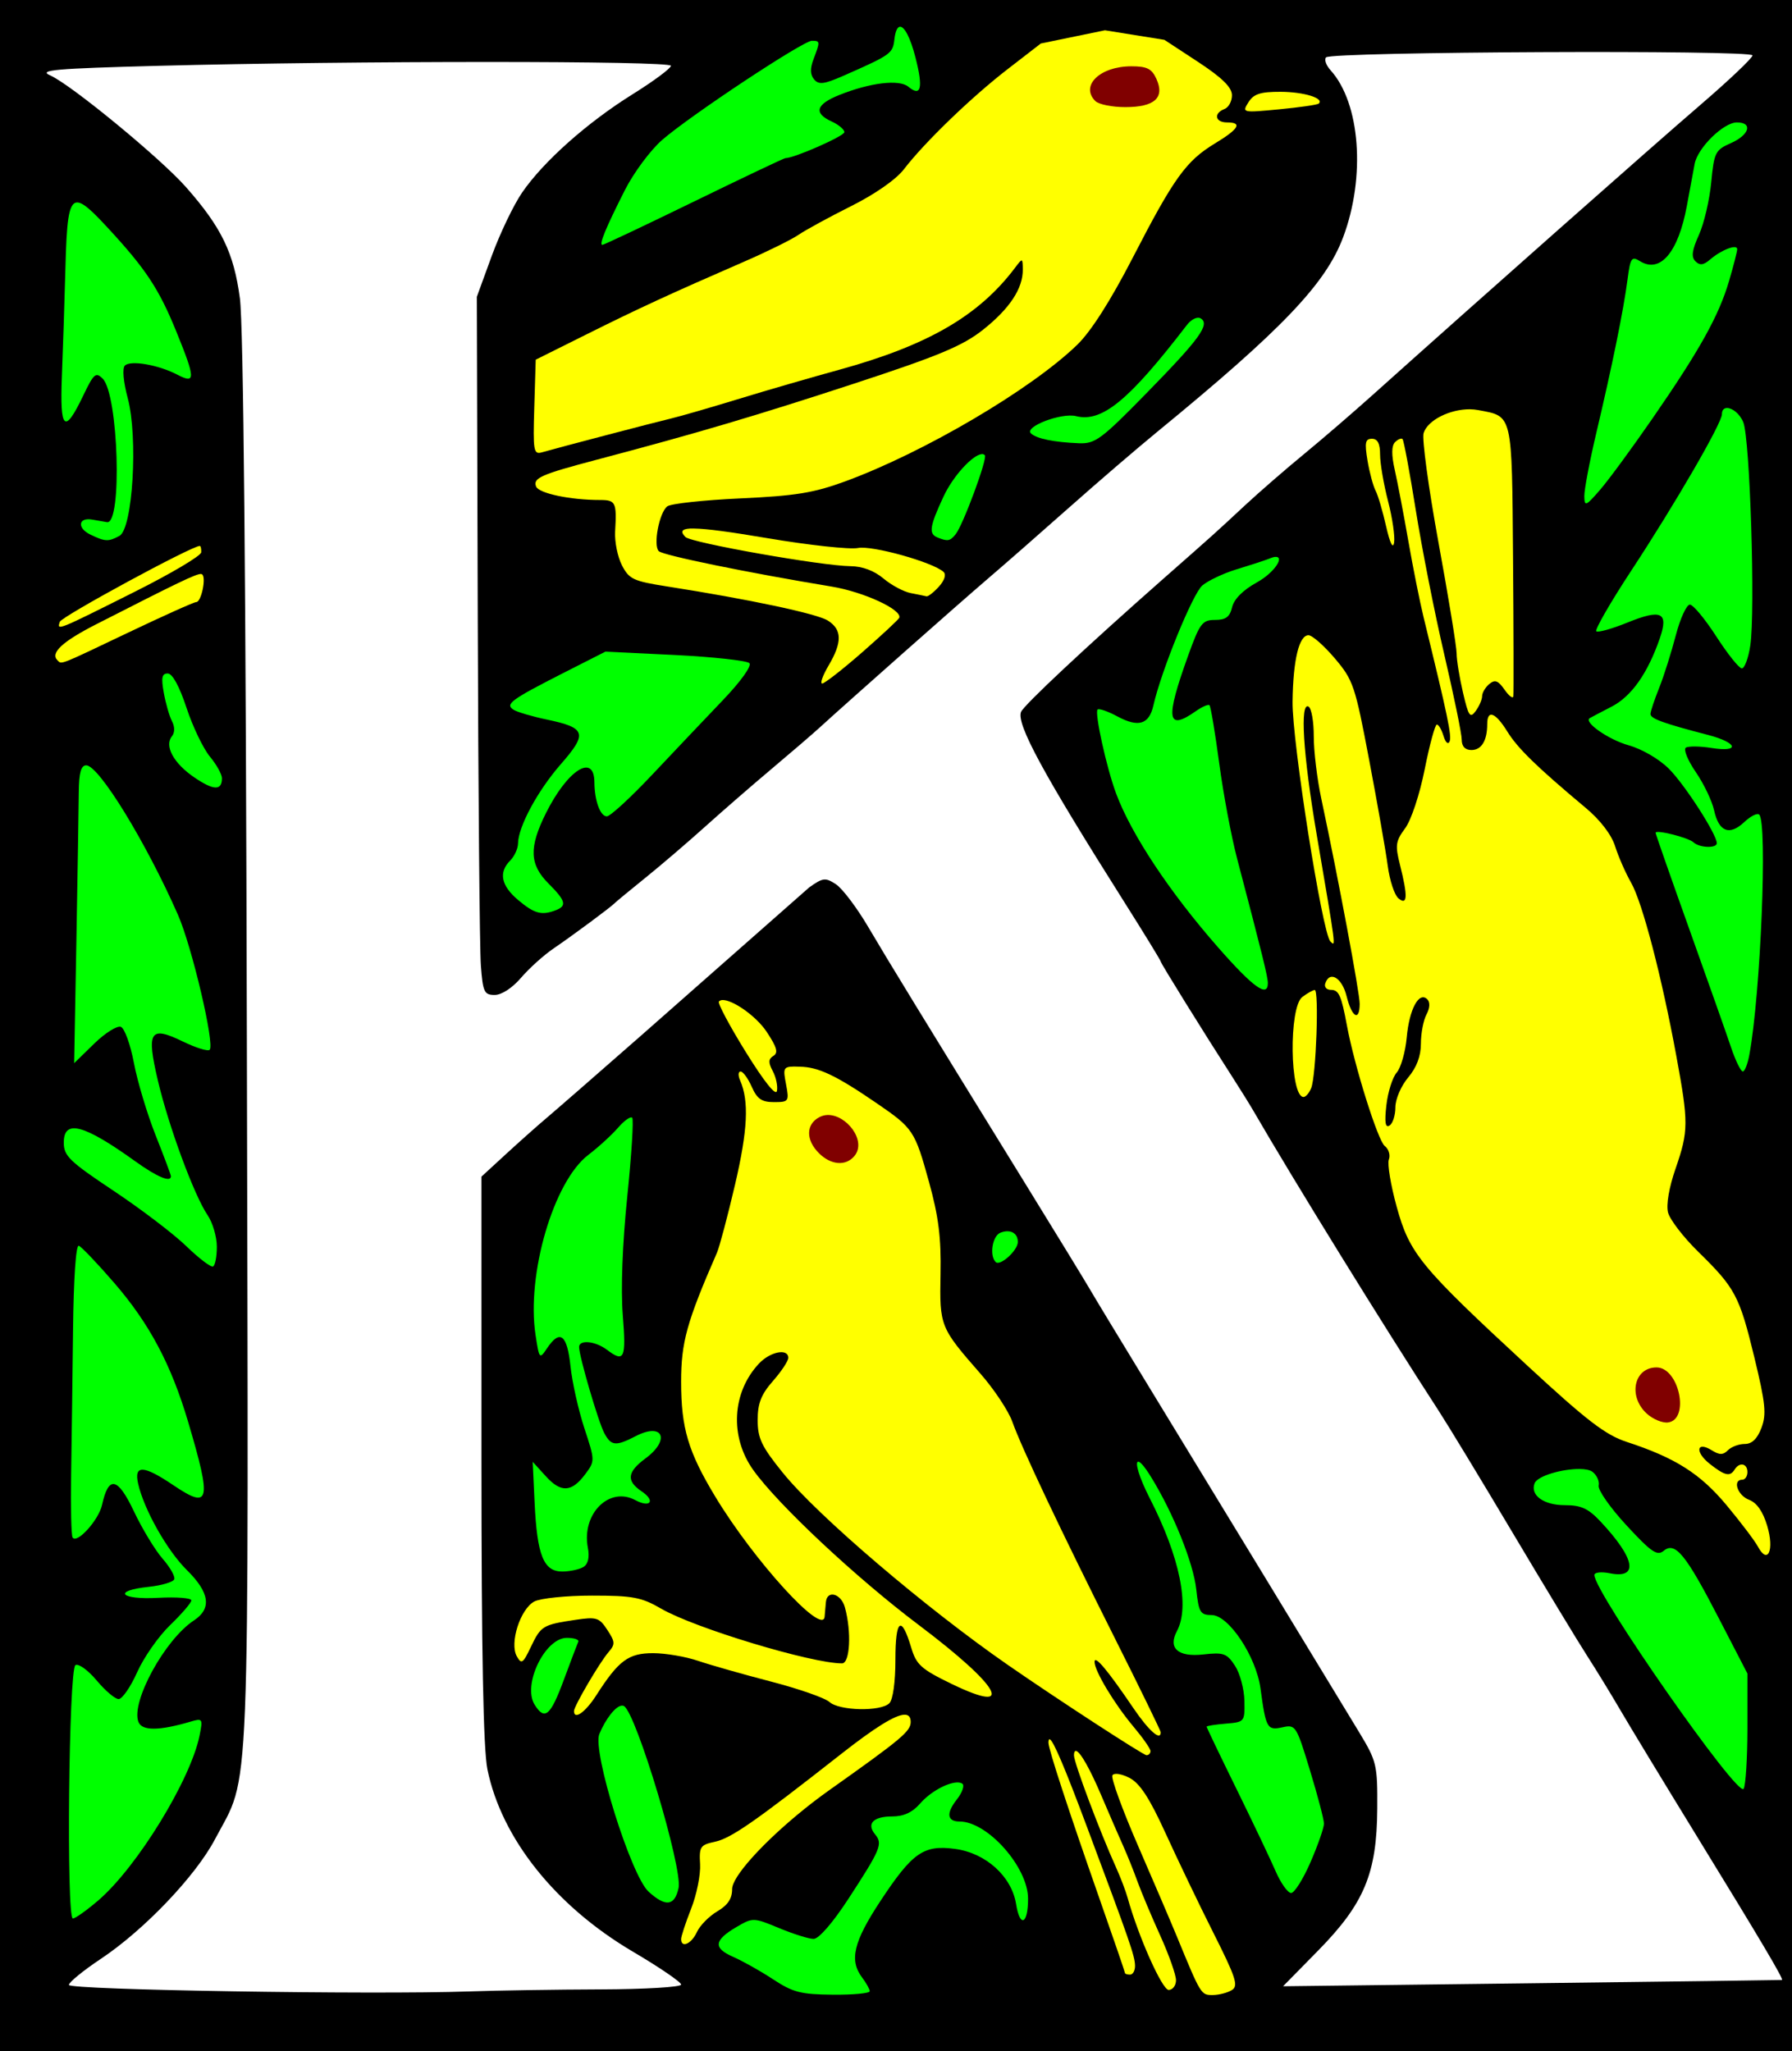 <?xml version="1.0" encoding="UTF-8" standalone="no"?>
<svg xmlns="http://www.w3.org/2000/svg" width="351.242" height="401.982">
  <path d="M0 401.982V0h351.242v401.982H0z"/>
  <path fill="#fff" d="M117.754 389.886c8.662-.028 15.75-.45 15.75-.939 0-.488-4.241-3.384-9.424-6.434-15.177-8.932-25.784-22.217-28.542-35.749-.807-3.961-1.168-22.783-1.169-60.948l-.001-55.218 4.818-4.43c2.65-2.436 6.218-5.61 7.928-7.052 1.711-1.442 10.036-8.699 18.5-16.126l32.983-29.063c2.709-1.929 3.179-1.985 5.254-.625 1.253.821 4.094 4.575 6.312 8.343 4.031 6.845 10.403 17.258 30.93 50.54 6.001 9.73 11.642 18.955 12.535 20.5.894 1.545 5.882 9.784 11.085 18.309 11.835 19.39 36.868 60.521 41.677 68.478 3.459 5.723 3.611 6.362 3.56 15-.074 12.663-2.548 18.601-11.574 27.791l-6.887 7.011 48.757-.59c26.817-.324 48.879-.612 49.028-.64.404-.076-4.003-7.518-16.77-28.319-6.325-10.305-13.009-21.323-14.853-24.484-1.844-3.161-4.804-7.998-6.577-10.748-1.773-2.75-8.311-13.55-14.529-24-6.217-10.45-12.767-21.25-14.555-24-10.589-16.288-28.504-45.289-36.291-58.746-.717-1.239-2.517-4.138-4-6.442-5.844-9.079-14.196-22.535-14.196-22.872 0-.196-3.211-5.437-7.136-11.648-15.904-25.164-21.163-34.848-20.237-37.26.494-1.288 12.889-12.888 27.874-26.086 10.543-9.286 9.868-8.679 16.115-14.487 2.687-2.498 7.81-6.946 11.385-9.886 3.575-2.939 9.65-8.17 13.5-11.624 19.725-17.694 55.093-48.995 64.187-56.804 5.672-4.871 10.313-9.272 10.313-9.782 0-1.107-82.468-.73-83.578.381-.409.409-.013 1.551.879 2.537 5.813 6.423 6.9 20.879 2.461 32.72-3.426 9.138-11.998 18.109-36.43 38.127-3.942 3.23-11.732 9.923-17.31 14.873-5.579 4.95-12.774 11.25-15.99 14-5.392 4.611-27.339 24.032-32.943 29.152-1.327 1.212-5.527 4.824-9.334 8.026-3.807 3.202-9.697 8.32-13.088 11.373-3.391 3.053-8.641 7.547-11.666 9.986-3.025 2.439-5.725 4.669-6 4.954-.784.815-8.13 6.261-11.996 8.895-1.927 1.313-4.799 3.9-6.381 5.75-1.705 1.993-3.806 3.364-5.157 3.364-2.059 0-2.322-.558-2.714-5.75-.239-3.163-.515-33.948-.614-68.412l-.18-62.662 2.927-8.02c1.61-4.411 4.294-10.007 5.965-12.435 4.194-6.096 12.755-13.707 21.66-19.258 4.12-2.568 7.491-5.072 7.491-5.565 0-.998-62.567-.993-100.5.007-20.199.533-23.556.827-21.193 1.861C13.859 16.53 31.474 31.017 36.46 36.675c6.96 7.898 9.373 12.878 10.559 21.786.701 5.27 1.172 55.499 1.368 146.065.332 153.223.757 142.629-6.245 155.927-3.806 7.229-13.909 17.814-22.388 23.456-3.438 2.287-6.25 4.586-6.25 5.108 0 .974 59.512 1.937 78.5 1.27 5.5-.193 17.088-.374 25.75-.402v0z"/>
  <path fill="#0f0" d="M176.442 5.243c-.514-.002-.935.769-1.125 2.406-.33 2.843-.588 3.054-9.969 7.187-3.835 1.69-4.877 1.808-5.781.719-.772-.93-.81-2.117-.094-4 1.304-3.429 1.289-3.562-.344-3.562-1.717 0-23.721 14.566-29.312 19.406-2.304 1.994-5.607 6.443-7.344 9.875-3.773 7.457-5.113 10.719-4.406 10.719.288 0 8.381-3.825 17.969-8.5 9.588-4.675 17.641-8.5 17.906-8.5 1.747 0 11.562-4.324 11.562-5.094 0-.522-1.125-1.467-2.5-2.094-3.585-1.634-3.075-3.357 1.5-5.188 6.034-2.414 11.742-3.11 13.531-1.625 2.509 2.082 2.941.266 1.406-5.719-.996-3.884-2.143-6.028-3-6.031zm164 18.75c-2.615 0-7.695 4.978-8.281 8.125-.244 1.308-.935 5.011-1.531 8.25-1.672 9.078-5.227 13.286-9.188 10.812-1.628-1.017-1.887-.654-2.438 3.594-.774 5.976-2.993 16.858-6.094 29.969-1.332 5.63-2.397 11.255-2.375 12.5.037 2.091.292 1.982 3.094-1.25 1.669-1.925 6.289-8.225 10.281-14 9.234-13.357 13.002-20.128 15-26.938.876-2.987 1.594-5.786 1.594-6.219 0-1.061-3.091.117-5.281 2-1.331 1.144-2.049 1.233-2.906.375-.858-.858-.677-2.161.688-5.188 1-2.219 2.077-6.844 2.406-10.281.561-5.864.794-6.345 3.844-7.688 3.642-1.603 4.368-4.062 1.188-4.062zm-325.344 15.688c-1.723.059-2.044 3.973-2.281 13.062-.169 6.467-.487 15.923-.688 21.031-.414 10.57.52 11.407 4.188 3.75 2.065-4.311 2.461-4.664 3.812-3.312 3.091 3.091 3.859 28.62.844 28.125-.527-.087-1.832-.312-2.875-.5-2.766-.5-3.038 1.654-.375 2.938 2.919 1.407 3.523 1.408 5.688.25 2.606-1.395 3.688-19.288 1.625-27-.863-3.227-1.09-5.848-.562-6.375 1.098-1.098 6.563-.159 10.281 1.781 3.616 1.887 3.585.833-.188-8.438-3.428-8.424-6.008-12.321-13.531-20.438-2.917-3.147-4.758-4.916-5.938-4.875zM234.754 62.275c-.657.049-1.485.595-2.156 1.469-11.335 14.751-16.609 19.087-21.688 17.812-2.86-.718-10.191 2.078-8.844 3.375 1.078 1.038 4.492 1.745 9.438 1.938 3.174.124 4.394-.802 13.125-9.719 10.502-10.725 12.596-13.59 10.719-14.75-.164-.101-.375-.141-.594-.125zm103.781 17.688c-.597-.005-1.031.354-1.031 1.219 0 1.758-9.204 17.626-17.75 30.625-4.095 6.229-7.18 11.601-6.875 11.906.305.305 3.079-.47 6.156-1.719 6.604-2.68 8.052-1.984 6.312 3.062-2.384 6.916-5.568 11.428-9.469 13.438-2.135 1.1-4.055 2.116-4.281 2.25-1.271.755 3.671 4.214 7.594 5.312 2.645.741 5.997 2.685 7.938 4.625 3.096 3.096 9.353 12.811 9.375 14.562.013 1.048-3.411.928-4.562-.156-.989-.931-7.438-2.557-7.438-1.875 0 .214 2.965 8.702 6.594 18.844 3.629 10.142 7.311 20.575 8.188 23.188.876 2.612 1.929 4.75 2.312 4.75s.95-1.462 1.281-3.25c2.214-11.961 3.589-45.442 1.938-47.094-.372-.372-1.687.294-2.938 1.469-2.9 2.724-4.987 1.898-5.906-2.312-.398-1.825-2.012-5.197-3.594-7.5-1.581-2.303-2.457-4.46-1.938-4.781.519-.321 2.767-.295 5 .062 5.711.913 5.187-1.037-.688-2.562-8.785-2.282-11.25-3.187-11.25-4.094 0-.496.782-2.815 1.719-5.156.937-2.341 2.385-6.974 3.25-10.281.865-3.307 2.11-6 2.75-6 .64 0 2.966 2.812 5.188 6.25 2.222 3.438 4.472 6.25 5 6.25.528 0 1.287-2.006 1.656-4.469 1.009-6.73-.058-40.606-1.375-43.781-.706-1.703-2.16-2.773-3.156-2.781zm-146.094 9.031c-1.763.132-5.605 4.243-7.5 8.312-2.74 5.885-2.957 7.317-1.188 8.031 2.003.808 2.434.729 3.531-.594 1.451-1.749 6.337-14.945 5.75-15.531-.155-.155-.342-.238-.594-.219zm57.438 20.156c-.291.032-.662.157-1.125.344-.963.387-3.848 1.317-6.406 2.094-2.558.777-5.556 2.199-6.688 3.156-1.872 1.584-8.06 16.741-9.594 23.531-.839 3.715-2.935 4.348-7.062 2.125-1.873-1.009-3.619-1.6-3.875-1.344-.619.619 1.751 11.402 3.625 16.438 2.984 8.02 10.479 19.332 20.031 30.219 6.865 7.825 9.719 9.857 9.719 6.969 0-1.229-.993-5.27-6.031-24.438-1.121-4.263-2.697-12.654-3.5-18.656-.803-6.003-1.665-11.134-1.906-11.375-.241-.241-1.461.306-2.719 1.188-5.633 3.946-5.962 1.576-1.469-10.906 2.288-6.357 2.786-7 5.281-7 2.106 0 2.89-.584 3.344-2.5.374-1.578 2.125-3.345 4.781-4.812 3.601-1.99 5.628-5.252 3.594-5.031zm-131.219 18.562-8.312 4.219c-10.274 5.237-11.425 6.081-9.656 7.188.714.446 3.655 1.311 6.5 1.906 7.685 1.607 8.011 2.705 2.75 8.719-4.559 5.212-8.367 12.267-8.406 15.562-.012 1.002-.706 2.519-1.531 3.344-2.321 2.321-1.805 4.917 1.562 7.75 3.156 2.656 4.584 3.059 7.344 2 2.25-.863 1.999-1.845-1.406-5.25-3.728-3.728-3.852-7.054-.5-13.781 4.225-8.479 9.464-11.827 9.5-6.062.022 3.61 1.149 6.688 2.438 6.688.665 0 4.7-3.712 8.969-8.25 4.269-4.537 10.492-11.084 13.812-14.562 3.519-3.686 5.674-6.701 5.156-7.219-.489-.489-7.053-1.217-14.562-1.594l-13.656-.656zm-85.781 4.281c-1.145 0-1.311.816-.781 3.75.372 2.062 1.078 4.565 1.594 5.562.587 1.136.597 2.257 0 3-1.516 1.884.344 5.302 4.406 8.062 3.78 2.569 5.406 2.627 5.406.156 0-.75-1.05-2.664-2.344-4.219-1.294-1.555-3.368-5.85-4.594-9.562-1.402-4.244-2.767-6.75-3.688-6.75zm-15.969 18c-1.028 0-1.434 1.422-1.469 5.25-.026 2.888-.227 16.021-.469 29.188l-.438 23.938 3.906-3.812c2.154-2.103 4.524-3.591 5.25-3.312.726.279 1.875 3.463 2.562 7.094.688 3.631 2.6 10.003 4.25 14.156 1.65 4.154 3 7.771 3 8.031 0 1.283-2.712.143-7-2.938-10.102-7.258-14-8.279-14-3.656 0 2.607 1.101 3.677 9.75 9.438 5.362 3.572 11.775 8.448 14.25 10.844 2.475 2.396 4.838 4.192 5.25 4 .412-.192.75-1.93.75-3.875 0-1.945-.818-4.728-1.812-6.188-2.629-3.858-7.647-17.437-9.75-26.406-2.266-9.665-1.554-10.764 4.906-7.625 2.542 1.235 4.904 1.971 5.25 1.625 1.036-1.036-3.478-20.241-6.219-26.469-6.271-14.248-15.5-29.281-17.969-29.281zm106.844 69c-.463-.025-1.552.792-2.594 2-1.191 1.381-3.814 3.797-5.844 5.344-6.81 5.189-12.157 23.419-10.344 35.312.721 4.727.779 4.785 2.25 2.594 2.538-3.779 3.937-2.714 4.594 3.5.334 3.163 1.558 8.631 2.719 12.156 2.091 6.349 2.102 6.434.188 9-2.681 3.594-4.766 3.7-7.75.406l-2.562-2.812.375 8c.484 10.337 1.762 13.52 5.438 13.5 1.526-.008 3.393-.423 4.156-.906.897-.568 1.197-1.904.844-3.75-1.266-6.624 4.167-12.081 9.281-9.344 2.988 1.599 4.037.155 1.25-1.719-3.034-2.04-2.831-3.79.75-6.438 4.957-3.665 3.444-7.142-1.906-4.375-3.923 2.029-4.809 1.924-6.156-.594-1.164-2.175-4.938-15.074-4.938-16.875 0-1.482 3.195-1.165 5.438.531 3.435 2.598 3.808 1.767 3.125-6.781-.408-5.108-.072-13.944.875-23.188.841-8.211 1.284-15.186.969-15.5-.039-.039-.09-.059-.156-.062zm73.688 22.312c-.41.003-.864.097-1.344.281-1.581.607-2.215 4.472-.938 5.75.873.873 4.344-2.273 4.344-3.938 0-1.313-.833-2.101-2.062-2.094zm-182 2.844c-.567-.2-1.013 6.421-1.125 16.5-.103 9.258-.274 22.019-.375 28.344-.101 6.325.019 11.859.281 12.312.799 1.382 5.125-3.385 5.781-6.375 1.278-5.821 3.06-5.451 6.25 1.281 1.637 3.455 4.178 7.631 5.625 9.281 1.447 1.65 2.461 3.45 2.281 4-.179.55-2.417 1.225-5 1.5-7.199.766-5.637 2.565 1.875 2.156 3.56-.194 6.469.031 6.469.5-0.0.469-1.874 2.644-4.156 4.844-2.282 2.2-5.183 6.362-6.469 9.25-1.285 2.888-2.931 5.25-3.625 5.25-.694 0-2.62-1.64-4.312-3.656-1.693-2.016-3.563-3.367-4.156-3-1.314.812-1.806 49.656-.5 49.656.473 0 2.701-1.59 4.969-3.531 7.59-6.497 18.137-23.671 19.875-32.375.647-3.241.57-3.363-1.719-2.688-6.237 1.839-9.592 1.858-10.281.062-1.499-3.907 5.2-16.157 10.875-19.875 3.544-2.322 3.103-5.463-1.375-9.875-3.867-3.81-8.428-11.895-9.562-16.969-.825-3.69 1.069-3.606 6.875.312 7.235 4.883 7.593 3.341 2.938-12.375-3.33-11.243-7.562-19.224-14.438-27.188-3.318-3.843-6.479-7.16-7-7.344zm207.625 42.312c-.623.101.122 2.938 2.312 7.219 5.872 11.475 7.863 21.203 5.312 25.969-1.806 3.375.194 5.157 5.188 4.594 3.962-.447 4.599-.205 6.188 2.219.974 1.486 1.8 4.584 1.844 6.875.079 4.109.042 4.163-3.656 4.469-2.062.171-3.75.436-3.75.594 0 .158 2.627 5.641 5.844 12.188 3.217 6.546 6.674 13.819 7.688 16.156 1.014 2.337 2.384 4.25 3.031 4.25.647 0 2.366-2.726 3.812-6.062 1.447-3.336 2.625-6.722 2.625-7.531 0-.809-1.245-5.524-2.75-10.469-2.667-8.762-2.798-8.979-5.406-8.406-2.978.654-3.23.181-4.281-7.594-.85-6.286-6.232-14.381-9.562-14.406-2.256-.017-2.544-.516-3.031-5.031-.557-5.157-4.517-14.991-8.844-22-1.34-2.171-2.188-3.092-2.562-3.031zm86.531 1.438c-3.278-.034-8.238 1.315-8.812 2.812-.899 2.342 1.801 4.281 5.938 4.281 3.196 0 4.588.638 7.031 3.25 6.788 7.259 7.479 11.233 1.781 10.094-1.679-.336-3.031-.182-3.031.344 0 3.422 28.085 43.658 29.25 41.906.404-.608.742-5.93.75-11.844v-10.75l-5.562-10.75c-6.501-12.594-8.596-15.178-10.844-13.312-1.285 1.067-2.422.288-7.312-5-3.181-3.44-5.624-6.935-5.438-7.781.187-.846-.375-2.079-1.25-2.719-.495-.362-1.407-.52-2.5-.531zm-198.5 33.094c-4.289 0-8.731 9.221-6.312 13.094 1.986 3.18 3.112 2.207 5.719-4.844 1.37-3.706 2.66-7.081 2.844-7.5.183-.419-.842-.75-2.25-.75zm10.75 13.281c-1.176.112-3.106 2.518-4.375 5.562-1.41 3.382 6.206 27.769 9.656 30.906 3.343 3.039 5.099 2.816 5.875-.719.836-3.808-8.261-34.157-10.688-35.656-.132-.082-.301-.11-.469-.094zm65.656 15.062c-1.95.097-5.209 1.885-7.156 4.125-1.515 1.743-3.226 2.531-5.469 2.531-3.734 0-5.085 1.433-3.344 3.531 1.528 1.841 1.09 2.893-5.188 12.531-3.118 4.787-5.852 7.938-6.875 7.938-.935 0-3.981-.961-6.781-2.125-5.015-2.084-5.15-2.066-8.312-.219-4.433 2.589-4.63 4.136-.719 5.844 1.836.801 5.369 2.776 7.844 4.406 3.909 2.575 5.452 2.975 11.75 3.031 3.987.035 7.236-.275 7.219-.688-.018-.412-.693-1.62-1.5-2.688-2.54-3.358-1.684-6.98 3.562-14.938 6.33-9.601 8.51-11.101 14.719-10.25 6.005.823 11.039 5.39 11.906 10.812.751 4.694 2.344 3.971 2.344-1.062 0-6.179-7.94-15.125-13.406-15.125-2.477 0-2.679-1.622-.562-4.312 1.102-1.401 1.576-2.808 1.062-3.125-.279-.172-.644-.241-1.094-.219z"/>
  <path fill="#ff0" d="m228.223 7.806-11.651-1.87-12.568 2.589-6.469 5c-7.07 5.451-16.317 14.368-20.344 19.625-1.55 2.024-5.654 4.887-10.375 7.25-4.296 2.15-8.938 4.686-10.312 5.625-1.375.939-6.1 3.273-10.5 5.188-14.703 6.397-20.878 9.246-30.969 14.281l-10.031 5-.281 9.344c-.265 8.558-.141 9.278 1.5 8.812 3.641-1.034 21.898-5.821 25.281-6.625 1.925-.457 8-2.22 13.5-3.906 5.5-1.687 14.275-4.219 19.5-5.656 17.358-4.774 27.374-10.587 34.438-19.969 1.485-1.972 1.5-1.955 1.531.312.051 3.719-2.58 7.688-7.781 11.812-3.975 3.152-8.611 5.1-25.281 10.562-19.056 6.244-30.815 9.733-50.406 14.906-10.926 2.885-12.572 3.595-11.938 5.25.52 1.356 6.676 2.656 12.562 2.656 3.047 0 3.275.455 2.938 6.156-.119 2.009.489 5.004 1.344 6.656 1.402 2.712 2.247 3.097 8.812 4.125 16.108 2.521 29.403 5.345 31.531 6.688 2.806 1.769 2.853 4.241.156 8.812-1.154 1.956-1.717 3.541-1.25 3.531.467-.01 3.994-2.756 7.844-6.125s7.117-6.416 7.25-6.75c.633-1.583-6.969-5.087-13.25-6.125-16.422-2.714-33.061-6.123-33.875-6.938-1.138-1.138.07-7.531 1.656-8.781.673-.53 7.117-1.235 14.312-1.562 10.769-.49 14.395-1.077 20.5-3.312 15.492-5.672 36.554-18.072 45.562-26.812 2.698-2.618 6.541-8.654 10.875-17.062 8.069-15.656 10.466-18.963 16.094-22.375 4.73-2.868 5.448-4.125 2.375-4.125-2.338 0-2.68-1.789-.5-2.625.825-.317 1.48-1.54 1.469-2.719-.015-1.526-1.911-3.403-6.625-6.5l-6.625-4.344zM251.004 17.993c-3.989-.012-5.285.418-6.312 2.062-1.272 2.037-1.2 2.061 6 1.375 4.015-.383 7.522-.892 7.781-1.125 1.153-1.039-2.892-2.299-7.469-2.312zm37.094 62.219c-3.868-.03-8.25 2.096-9.062 4.656-.35 1.101.954 10.734 2.906 21.406 1.953 10.673 3.562 20.477 3.562 21.781 0 1.304.57 4.763 1.25 7.688 1.082 4.652 1.394 5.106 2.5 3.594.695-.951 1.25-2.254 1.25-2.906 0-.653.631-1.731 1.406-2.375 1.118-.928 1.739-.676 3 1.125.875 1.249 1.648 1.816 1.719 1.281.071-.535.052-12.669-.062-26.969-.23-28.734-.029-27.847-6.844-29.125-.52-.097-1.072-.152-1.625-.156zm-13.438 5.75c-.314.001-.792.261-1.219.688-.703.703-.736 2.451-.062 5.438.546 2.419 1.745 8.681 2.656 13.906.911 5.225 2.26 11.975 3 15 4.733 19.356 5.541 23.236 5.094 24.312-.285.685-.798.219-1.188-1.062-.376-1.238-.964-2.251-1.312-2.25-.348.001-1.418 3.943-2.375 8.75-.989 4.965-2.648 9.976-3.844 11.594-1.869 2.528-1.973 3.322-1 7.188 1.555 6.177 1.47 8.011-.312 6.531-.777-.645-1.718-3.515-2.094-6.375-.376-2.86-2.014-12.146-3.625-20.656-2.772-14.643-3.12-15.717-6.75-20-2.11-2.489-4.433-4.531-5.156-4.531-1.85 0-3.018 4.816-3.125 13-.102 7.77 5.831 45.425 7.406 47 1.106 1.106 1.188 1.777-2.688-21-2.669-15.684-3.31-26.08-1.562-25 .55.34 1.007 2.957 1 5.812-.007 2.855.648 8.338 1.469 12.188 3.367 15.787 7.544 38.145 7.531 40.25-.021 3.53-1.541 2.635-2.562-1.5-.9-3.645-3.324-5.089-4.188-2.5-.229.688.26 1.25 1.094 1.25 1.57 0 2.054 1.065 3.156 7 1.477 7.949 6.072 22.565 7.406 23.594.788.608 1.139 1.804.812 2.656-.327.852.365 5.016 1.531 9.25 2.536 9.207 4.597 11.713 25.594 31.125 11.665 10.784 15.321 13.601 19.5 14.969 9.529 3.118 14.425 6.227 19.594 12.438 2.76 3.316 5.513 6.95 6.125 8.094 1.938 3.621 3.242.676 1.812-4.094-.84-2.803-2.026-4.509-3.562-5.094-2.264-.861-3.289-3.938-1.312-3.938.55 0 1-.675 1-1.5 0-1.698-1.566-2.011-2.5-.5-.907 1.467-1.923 1.228-4.875-1.094-2.959-2.327-2.618-4.545.406-2.656 1.508.942 2.198.927 3.156-.031.674-.674 2.137-1.219 3.281-1.219 1.415 0 2.473-1.015 3.281-3.156 1.005-2.662.796-4.785-1.375-13.75-2.935-12.119-3.752-13.659-11-20.75-2.905-2.842-5.588-6.327-5.938-7.719-.382-1.522.208-4.921 1.469-8.562 2.572-7.433 2.568-9.027.156-22.125-2.882-15.655-6.653-30.086-8.875-33.969-1.088-1.901-2.486-5.106-3.125-7.125-.719-2.273-2.915-5.129-5.75-7.5-9.673-8.091-13.359-11.707-15.375-14.969-2.329-3.768-3.938-4.37-3.938-1.469 0 3.241-1.112 5.094-3.094 5.094-1.243 0-1.906-.714-1.906-2.062 0-1.13-1.553-8.667-3.438-16.75-1.885-8.083-4.378-20.764-5.562-28.187-1.185-7.423-2.354-13.698-2.594-13.938-.06-.06-.145-.094-.25-.094zm-5.75.031c-1.312 0-1.457.739-.875 4.25.387 2.337 1.111 5.017 1.594 5.938.483.92 1.396 4.07 2.062 7.0.756 3.319 1.345 4.491 1.562 3.156.192-1.178-.332-4.824-1.188-8.125-.855-3.301-1.562-7.417-1.562-9.125 0-2.17-.484-3.094-1.594-3.094zM135.254 103.587c-1.724.1-1.893.67-.906 1.656 1.143 1.143 26.672 5.656 32.344 5.719 2.375.026 4.655.885 6.5 2.438 1.57 1.321 3.984 2.589 5.344 2.844 1.36.254 2.735.55 3.062.625.327.075 1.43-.793 2.438-1.906 1.098-1.214 1.462-2.363.906-2.875-2.071-1.907-14.005-5.243-16.781-4.688-1.589.318-9.601-.548-17.812-1.938-7.176-1.214-11.765-1.839-14.25-1.875-.311-.004-.597-.014-.844 0zm-96.094 3.406c-1.595 0-27.088 13.822-27.438 14.875-.589 1.775-.607 1.771 14.656-5.875 7.136-3.575 13.025-7.062 13.062-7.75.037-.688-.096-1.25-.281-1.25zm.281 5.5c-.912-.107-4.719 1.764-20.562 9.844-6.645 3.389-9.064 5.623-7.625 7.062.855.855.134 1.131 13.844-5.406 6.92-3.3 12.934-6 13.375-6 .991 0 2.003-4.895 1.125-5.438-.038-.023-.095-.055-.156-.062zM257.692 194.025c-.384.018-1.475.644-2.438 1.375-2.668 2.026-2.444 19.594.25 19.594.432 0 1.113-.787 1.5-1.75.958-2.381 1.559-19.259.688-19.219zm-116.125 1.969c-.283.015-.497.122-.656.281-.295.295 2.063 4.733 5.25 9.875 3.624 5.847 5.915 8.718 6.125 7.656.185-.934-.171-2.676-.812-3.875-.91-1.701-.88-2.379.125-3 .989-.612.681-1.676-1.312-4.688-2.084-3.149-6.739-6.356-8.719-6.25zm14.062 13.031c-2.165.028-2.126.467-1.562 3.469.633 3.374.543 3.5-2.375 3.5-2.402 0-3.29-.62-4.344-3-.73-1.65-1.713-3-2.188-3s-.517.787-.094 1.75c1.776 4.044 1.493 9.766-1 20.438-1.452 6.217-3.051 12.213-3.531 13.312-5.94 13.607-7.031 17.588-7.031 25.312 0 9.076 1.373 13.695 6.688 22.5 7.58 12.558 21.103 27.4 21.438 23.531.063-.734.176-2.019.25-2.844.22-2.446 2.966-1.707 3.719 1 1.331 4.786 1.015 11-.562 11-6.009 0-28.918-6.933-35.438-10.719-3.858-2.24-5.559-2.562-13.562-2.562-5.033 0-10.128.522-11.312 1.156-2.743 1.468-4.883 8.136-3.438 10.719.925 1.652 1.212 1.447 2.781-1.844 1.959-4.107 2.327-4.323 8.719-5.281 4.155-.623 4.675-.435 6.25 1.969 1.532 2.338 1.579 2.809.25 4.344-1.747 2.018-6.781 10.597-6.781 11.562 0 1.827 2.237.241 4.375-3.094 4.382-6.833 6.294-8.25 11.125-8.25 2.434 0 6.396.679 8.812 1.5 2.417.821 8.85 2.651 14.281 4.062 5.432 1.411 10.592 3.207 11.469 4 1.933 1.749 10.075 1.925 11.75.25.716-.716 1.188-4.172 1.188-8.562 0-7.929 1.157-8.809 3.094-2.344 1.011 3.375 1.938 4.224 8 7.156 12.651 6.12 9.453.435-6.531-11.594-12.265-9.23-27.609-23.599-32.438-30.375-4.638-6.508-4.157-15.205 1.125-20.844 2.206-2.355 5.75-3.046 5.75-1.125 0 .615-1.35 2.652-3 4.531-2.322 2.645-3 4.383-3 7.656 0 3.579.749 5.167 4.938 10.344 6.815 8.423 27.96 26.462 44.062 37.625 9.597 6.654 26.584 17.719 27.219 17.719.423 0 .781-.361.781-.812s-1.496-2.588-3.312-4.75c-3.812-4.537-7.689-11.015-7.656-12.75.026-1.386 2.562 1.654 7.594 9.062 3.046 4.485 5.375 6.535 5.375 4.75 0-.269-4.003-8.481-8.906-18.25-10.793-21.502-18.324-37.406-20.188-42.625-.761-2.132-3.571-6.35-6.219-9.375-7.933-9.065-8.042-9.317-7.844-19.562.137-7.063-.376-11.229-2.25-18-2.8-10.113-3.077-10.544-10.312-15.5-7.98-5.466-11.399-7.072-15.062-7.125-.404-.006-.784-.035-1.094-.031zm21.625 127.031c-1.854.062-5.831 2.551-12.375 7.688-17.02 13.359-21.608 16.544-24.781 17.219-2.826.6-3.08.967-2.875 4.375.123 2.043-.665 5.965-1.75 8.719-1.085 2.754-1.969 5.439-1.969 5.969 0 1.85 2.039.941 3.094-1.375.585-1.284 2.397-3.116 4-4.062 2.068-1.222 2.906-2.471 2.906-4.375 0-2.349 5.628-8.594 12.719-14.5 2.01-1.675 4.128-3.318 6.281-4.844 14.245-10.093 16-11.567 16-13.406 0-.962-.407-1.434-1.25-1.406zm28.406 4.812c-.095.069-.162.311-.156.688.021 1.308 3.914 13.191 9.938 30.375 2.781 7.934 5.062 14.572 5.062 14.75 0 .178.45.312 1 .312s.987-.787.969-1.75c-.036-1.936-.998-4.669-9.438-27.25-4.27-11.423-6.58-16.904-7.281-17.125-.041-.013-.062-.023-.094 0zm5.25 2.281c-.053-.008-.113.01-.156.031-.159.077-.25.347-.25.844 0 1.436 5.083 14.98 8.25 21.969.872 1.925 1.899 4.625 2.281 6 2.1 7.55 6.761 18 8.031 18 .785 0 1.438-.858 1.438-1.906s-1.387-4.986-3.094-8.75c-1.706-3.764-3.72-8.551-4.469-10.625-.748-2.074-2.015-5.224-2.812-7-.797-1.776-2.703-6.144-4.219-9.719-2.269-5.352-4.199-8.721-5-8.844zm7.906 4.5c-.381-.003-.657.08-.781.281-.315.51 1.937 6.7 5 13.75 3.063 7.05 6.492 15.062 7.625 17.812 4.734 11.493 4.731 11.516 7.062 11.5 1.246-.008 2.956-.468 3.781-1 1.269-.818.69-2.53-3.688-11.219-2.845-5.648-7.068-14.471-9.406-19.594-3.113-6.819-5.005-9.702-7.031-10.75-.999-.516-1.927-.777-2.562-.781z"/>
  <path fill="maroon" d="M221.754 12.993c-6.142 0-10.079 3.796-7.062 6.812.66.66 3.302 1.188 5.875 1.188 5.747 0 7.775-1.841 6.094-5.531-.909-1.996-1.837-2.469-4.906-2.469zm-59.625 205.531c-.533.025-1.064.171-1.562.438-2.619 1.402-2.644 4.45-.062 7.031 2.354 2.354 5.279 2.599 6.969.562 2.475-2.982-1.614-8.206-5.344-8.031zm162.562 49.469c-4.4 0-5.631 5.588-1.969 9 1.227 1.143 3.139 1.94 4.25 1.781 4.28-.613 2.129-10.781-2.281-10.781z"/>
  <path d="M271.739 216.603c.291-2.58 1.202-5.46 2.024-6.4.823-.94 1.708-4.057 1.968-6.926.499-5.512 2.411-9.044 4.023-7.433.58.58.52 1.71-.158 2.977-.601 1.123-1.093 3.694-1.093 5.713 0 2.457-.827 4.654-2.5 6.642-1.393 1.656-2.5 4.239-2.5 5.835 0 1.575-.516 3.183-1.147 3.573-.827.511-.999-.602-.618-3.982z"/>
</svg>